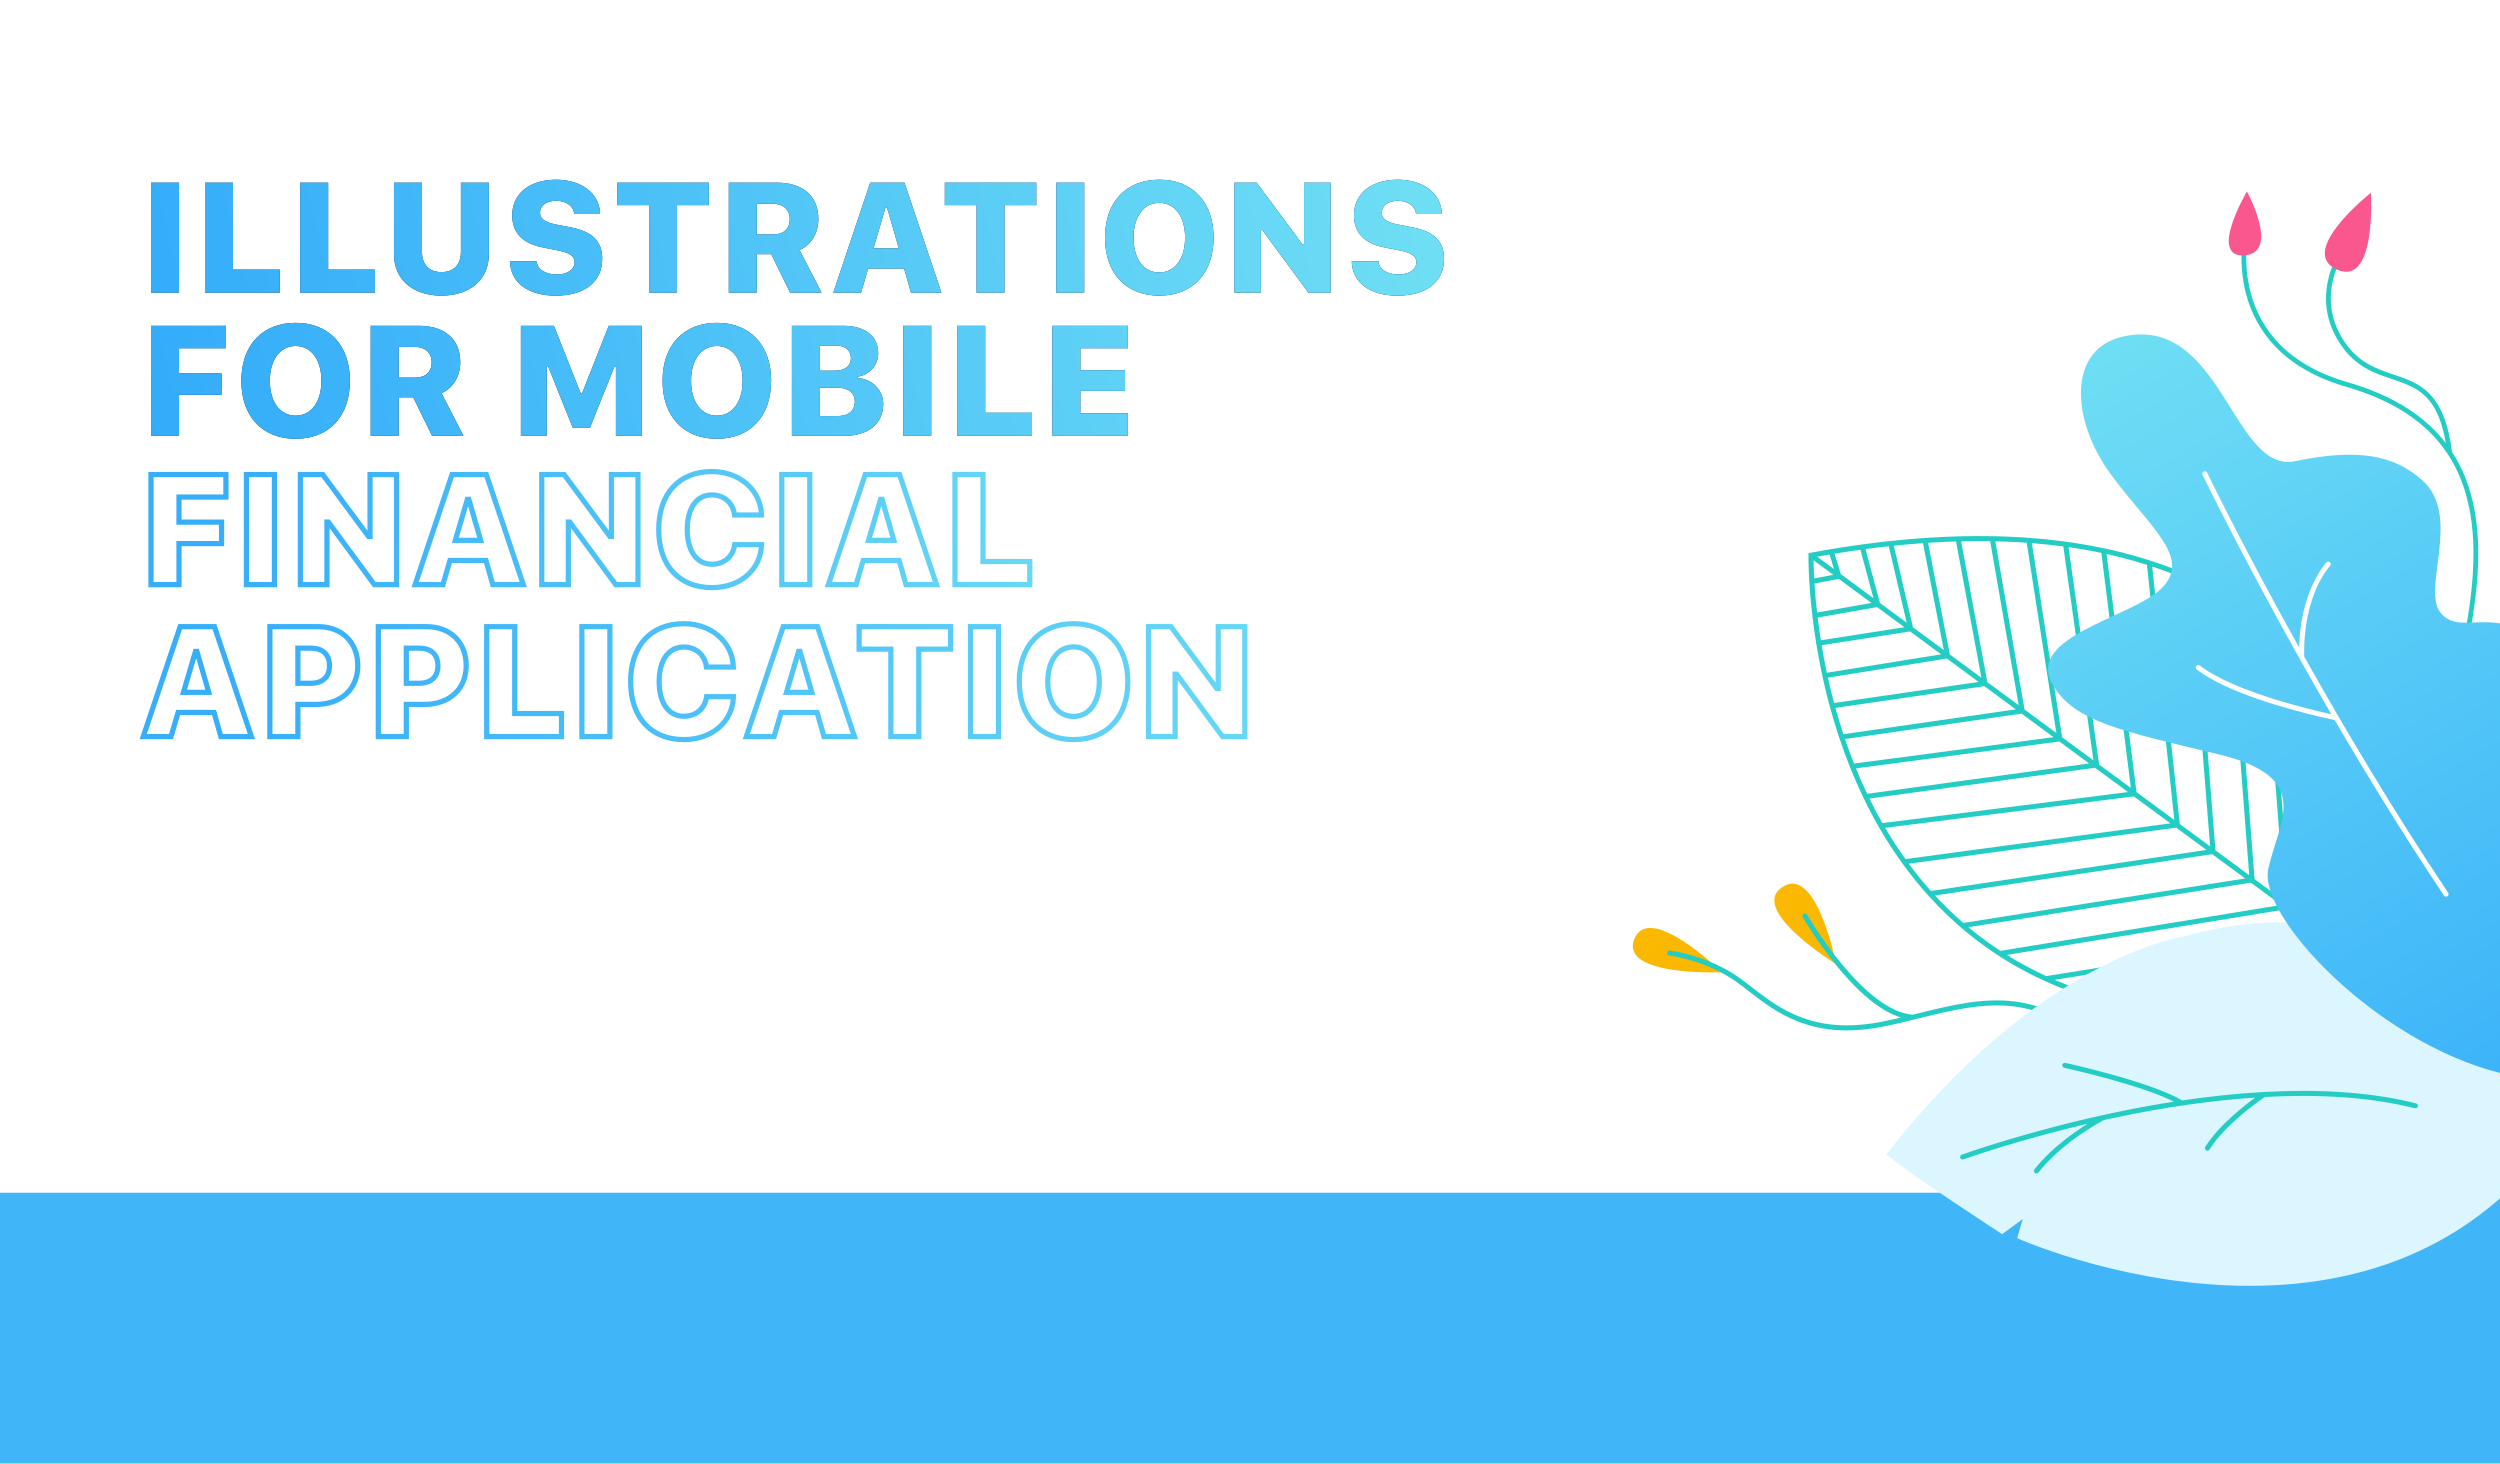<?xml version="1.0" encoding="UTF-8"?> <svg xmlns="http://www.w3.org/2000/svg" xmlns:xlink="http://www.w3.org/1999/xlink" width="1920px" height="1124px" viewBox="0 0 1920 1124"> <title>Illustration_01 Copy</title> <defs> <linearGradient x1="114.785%" y1="50.538%" x2="9.411%" y2="49.454%" id="linearGradient-1"> <stop stop-color="#6EDEF4" offset="0%"></stop> <stop stop-color="#36AEFA" offset="100%"></stop> </linearGradient> <linearGradient x1="114.785%" y1="50.859%" x2="9.411%" y2="49.128%" id="linearGradient-2"> <stop stop-color="#6EDEF4" offset="0%"></stop> <stop stop-color="#36AEFA" offset="100%"></stop> </linearGradient> <path d="M137.465,449 L137.465,417.477 L170.16,417.477 L170.16,401.012 L137.465,401.012 L137.465,381.734 L173.5,381.734 L173.5,364.449 L115.961,364.449 L115.961,449 L137.465,449 Z M210.766,449 L210.766,364.449 L189.262,364.449 L189.262,449 L210.766,449 Z M251.078,449 L251.078,400.953 L252.191,400.953 L287.523,449 L304.574,449 L304.574,364.449 L284.184,364.449 L284.184,412.027 L283.07,412.027 L247.855,364.449 L230.688,364.449 L230.688,449 L251.078,449 Z M340.141,449 L345.59,430.426 L373.188,430.426 L378.461,449 L401.898,449 L373.48,364.449 L347.172,364.449 L318.812,449 L340.141,449 Z M369.145,414.957 L349.691,414.957 L358.949,383.492 L360.062,383.492 L369.145,414.957 Z M436.469,449 L436.469,400.953 L437.582,400.953 L472.914,449 L489.965,449 L489.965,364.449 L469.574,364.449 L469.574,412.027 L468.461,412.027 L433.246,364.449 L416.078,364.449 L416.078,449 L436.469,449 Z M546.801,451.285 C568.48,451.285 584.184,437.633 584.887,418.297 L564.262,418.297 C563.031,427.379 556.117,433.355 546.859,433.355 C535.023,433.355 527.816,423.16 527.816,406.637 C527.816,390.172 535.023,380.094 546.801,380.094 C556.059,380.094 563.031,386.305 564.145,395.504 L584.828,395.504 C584.184,376.344 568.07,362.164 546.801,362.164 C521.43,362.164 505.902,379.098 505.902,406.695 C505.902,434.293 521.488,451.285 546.801,451.285 Z M621.918,449 L621.918,364.449 L600.414,364.449 L600.414,449 L621.918,449 Z M657.484,449 L662.934,430.426 L690.531,430.426 L695.805,449 L719.242,449 L690.824,364.449 L664.516,364.449 L636.156,449 L657.484,449 Z M686.488,414.957 L667.035,414.957 L676.293,383.492 L677.406,383.492 L686.488,414.957 Z M790.844,449 L790.844,431.246 L754.926,431.246 L754.926,364.449 L733.422,364.449 L733.422,449 L790.844,449 Z" id="path-3"></path> <linearGradient x1="100%" y1="47.996%" x2="-89.827%" y2="56.982%" id="linearGradient-4"> <stop stop-color="#6EDEF4" offset="0%"></stop> <stop stop-color="#0080FF" offset="100%"></stop> </linearGradient> <path d="M137.511,224.783 L116,224.783 L116,140.284 L137.511,140.284 L137.511,224.783 Z M214.881,207.04 L214.881,224.783 L157.44,224.783 L157.44,140.284 L178.951,140.284 L178.951,207.04 L214.881,207.04 Z M287.972,207.04 L287.972,224.783 L230.531,224.783 L230.531,140.284 L252.042,140.284 L252.042,207.04 L287.972,207.04 Z M324.074,140.284 L324.074,193.337 C324.074,203.175 329.467,208.972 339.021,208.972 C348.633,208.972 353.967,203.175 353.967,193.337 L353.967,140.284 L375.42,140.284 L375.42,195.621 C375.42,214.594 361.001,227.067 339.021,227.067 C317.041,227.067 302.622,214.594 302.622,195.621 L302.622,140.284 L324.074,140.284 Z M391.656,200.716 L412.17,200.716 C412.698,206.864 418.852,210.788 427.762,210.788 C435.792,210.788 441.301,206.923 441.301,201.36 C441.301,196.675 437.609,194.157 427.937,192.225 L416.801,190 C401.327,187.072 393.355,178.639 393.355,165.347 C393.355,148.833 406.602,138 427,138 C446.811,138 460.527,148.716 460.878,164.351 L441.008,164.351 C440.539,158.378 434.854,154.221 427.293,154.221 C419.732,154.221 414.749,157.793 414.749,163.414 C414.749,168.04 418.501,170.734 427.41,172.491 L438.312,174.599 C455.017,177.82 462.519,185.374 462.519,198.783 C462.519,216.409 449.038,227.067 426.882,227.067 C405.488,227.067 392.007,216.995 391.656,200.716 Z M519.961,224.783 L498.508,224.783 L498.508,157.558 L474.125,157.558 L474.125,140.284 L544.403,140.284 L544.403,157.558 L519.961,157.558 L519.961,224.783 Z M581.212,156.504 L581.212,180.045 L593.931,180.045 C601.844,180.045 606.533,175.653 606.533,168.333 C606.533,161.13 601.551,156.504 593.872,156.504 L581.212,156.504 Z M581.212,195.211 L581.212,224.783 L559.701,224.783 L559.701,140.284 L596.92,140.284 C616.673,140.284 628.513,150.707 628.513,168.157 C628.513,178.522 623.355,188.009 614.094,192.049 L630.975,224.783 L606.826,224.783 L592.348,195.211 L581.212,195.211 Z M699.611,224.783 L694.336,206.22 L666.729,206.22 L661.278,224.783 L639.943,224.783 L668.312,140.284 L694.629,140.284 L723.057,224.783 L699.611,224.783 Z M680.093,159.315 L670.832,190.761 L690.292,190.761 L681.207,159.315 L680.093,159.315 Z M771.444,224.783 L749.992,224.783 L749.992,157.558 L725.608,157.558 L725.608,140.284 L795.886,140.284 L795.886,157.558 L771.444,157.558 L771.444,224.783 Z M832.695,224.783 L811.184,224.783 L811.184,140.284 L832.695,140.284 L832.695,224.783 Z M890.371,138 C915.751,138 932.045,155.04 932.045,182.504 C932.045,210.026 915.809,227.067 890.371,227.067 C864.816,227.067 848.638,210.026 848.638,182.504 C848.638,155.04 864.933,138 890.371,138 Z M890.371,155.802 C878.473,155.802 870.56,166.225 870.56,182.504 C870.56,198.842 878.355,209.265 890.371,209.265 C902.211,209.265 910.124,198.842 910.124,182.504 C910.124,166.225 902.211,155.802 890.371,155.802 Z M968.386,224.783 L947.988,224.783 L947.988,140.284 L965.162,140.284 L1000.389,187.833 L1001.502,187.833 L1001.502,140.284 L1021.9,140.284 L1021.9,224.783 L1004.843,224.783 L969.499,176.765 L968.386,176.765 L968.386,224.783 Z M1038.136,200.716 L1058.651,200.716 C1059.178,206.864 1065.333,210.788 1074.242,210.788 C1082.272,210.788 1087.782,206.923 1087.782,201.36 C1087.782,196.675 1084.089,194.157 1074.418,192.225 L1063.281,190 C1047.807,187.072 1039.836,178.639 1039.836,165.347 C1039.836,148.833 1053.082,138 1073.48,138 C1093.291,138 1107.007,148.716 1107.358,164.351 L1087.488,164.351 C1087.02,158.378 1081.334,154.221 1073.773,154.221 C1066.212,154.221 1061.23,157.793 1061.23,163.414 C1061.23,168.04 1064.981,170.734 1073.89,172.491 L1084.792,174.599 C1101.497,177.82 1109,185.374 1109,198.783 C1109,216.409 1095.519,227.067 1073.363,227.067 C1051.969,227.067 1038.488,216.995 1038.136,200.716 Z M137.511,334.716 L116,334.716 L116,250.217 L173.559,250.217 L173.559,267.492 L137.511,267.492 L137.511,286.757 L170.218,286.757 L170.218,303.212 L137.511,303.212 L137.511,334.716 Z M227.073,247.933 C252.452,247.933 268.747,264.974 268.747,292.437 C268.747,319.96 252.511,337 227.073,337 C201.517,337 185.34,319.96 185.34,292.437 C185.34,264.974 201.634,247.933 227.073,247.933 Z M227.073,265.735 C215.174,265.735 207.261,276.158 207.261,292.437 C207.261,308.775 215.057,319.198 227.073,319.198 C238.913,319.198 246.825,308.775 246.825,292.437 C246.825,276.158 238.913,265.735 227.073,265.735 Z M306.201,266.437 L306.201,289.978 L318.92,289.978 C326.833,289.978 331.522,285.586 331.522,278.266 C331.522,271.064 326.54,266.437 318.862,266.437 L306.201,266.437 Z M306.201,305.144 L306.201,334.716 L284.69,334.716 L284.69,250.217 L321.909,250.217 C341.662,250.217 353.502,260.64 353.502,278.091 C353.502,288.455 348.344,297.942 339.083,301.982 L355.964,334.716 L331.815,334.716 L317.338,305.144 L306.201,305.144 Z M492.885,334.716 L473.015,334.716 L473.015,281.37 L471.96,281.37 L453.145,328.392 L439.84,328.392 L420.966,281.37 L419.911,281.37 L419.911,334.716 L400.041,334.716 L400.041,250.217 L425.421,250.217 L445.936,302.041 L447.049,302.041 L467.506,250.217 L492.885,250.217 L492.885,334.716 Z M550.561,247.933 C575.941,247.933 592.235,264.974 592.235,292.437 C592.235,319.96 575.999,337 550.561,337 C525.005,337 508.828,319.96 508.828,292.437 C508.828,264.974 525.123,247.933 550.561,247.933 Z M550.561,265.735 C538.662,265.735 530.75,276.158 530.75,292.437 C530.75,308.775 538.545,319.198 550.561,319.198 C562.401,319.198 570.314,308.775 570.314,292.437 C570.314,276.158 562.401,265.735 550.561,265.735 Z M648.797,334.716 L608.178,334.716 L608.178,250.217 L647.625,250.217 C664.506,250.217 674.47,258.181 674.47,271.298 C674.47,280.374 667.671,288.045 658.703,289.275 L658.703,290.388 C669.781,290.973 678.338,299.581 678.338,310.356 C678.338,325.171 666.909,334.716 648.797,334.716 Z M629.689,265.383 L629.689,284.649 L641.06,284.649 C648.914,284.649 653.486,281.018 653.486,275.046 C653.486,269.014 649.208,265.383 641.881,265.383 L629.689,265.383 Z M629.689,319.55 L642.701,319.55 C651.611,319.55 656.476,315.626 656.476,308.482 C656.476,301.572 651.493,297.708 642.584,297.708 L629.689,297.708 L629.689,319.55 Z M715.206,334.716 L693.695,334.716 L693.695,250.217 L715.206,250.217 L715.206,334.716 Z M792.576,316.973 L792.576,334.716 L735.135,334.716 L735.135,250.217 L756.646,250.217 L756.646,316.973 L792.576,316.973 Z M866.195,317.442 L866.195,334.716 L808.226,334.716 L808.226,250.217 L866.195,250.217 L866.195,267.492 L829.737,267.492 L829.737,284.356 L864.026,284.356 L864.026,300.167 L829.737,300.167 L829.737,317.442 L866.195,317.442 Z" id="path-5"></path> <linearGradient x1="73.916%" y1="0%" x2="-16.883%" y2="224.198%" id="linearGradient-6"> <stop stop-color="#6EDEF4" offset="0%"></stop> <stop stop-color="#0080FF" offset="100%"></stop> </linearGradient> </defs> <g id="Illustration_01-Copy" stroke="none" stroke-width="1" fill="none" fill-rule="evenodd"> <rect fill="#FFFFFF" x="0" y="0" width="1920" height="1124"></rect> <rect id="Rectangle" fill="#40B6F9" x="0" y="916" width="1920" height="208"></rect> <path d="M169.652,565.718 L164.378,547.169 L136.779,547.169 L131.329,565.718 L110,565.718 L138.361,481.282 L164.671,481.282 L193.091,565.718 L169.652,565.718 Z M150.139,500.299 L140.881,531.721 L160.335,531.721 L151.252,500.299 L150.139,500.299 Z M207.271,481.282 L244.304,481.282 C262.469,481.282 274.775,493.102 274.775,511.241 C274.775,529.205 261.825,540.966 243.015,540.966 L228.776,540.966 L228.776,565.718 L207.271,565.718 L207.271,481.282 Z M228.776,497.783 L228.776,524.758 L238.503,524.758 C247.644,524.758 253.035,520.077 253.035,511.3 C253.035,502.406 247.703,497.783 238.62,497.783 L228.776,497.783 Z M290.537,481.282 L327.571,481.282 C345.736,481.282 358.041,493.102 358.041,511.241 C358.041,529.205 345.091,540.966 326.281,540.966 L312.042,540.966 L312.042,565.718 L290.537,565.718 L290.537,481.282 Z M312.042,497.783 L312.042,524.758 L321.769,524.758 C330.911,524.758 336.302,520.077 336.302,511.3 C336.302,502.406 330.969,497.783 321.887,497.783 L312.042,497.783 Z M431.229,547.988 L431.229,565.718 L373.804,565.718 L373.804,481.282 L395.309,481.282 L395.309,547.988 L431.229,547.988 Z M468.379,565.718 L446.874,565.718 L446.874,481.282 L468.379,481.282 L468.379,565.718 Z M525.218,568 C499.904,568 484.317,551.031 484.317,523.471 C484.317,495.911 499.846,479 525.218,479 C546.489,479 562.603,493.16 563.248,512.295 L542.563,512.295 C541.45,503.108 534.476,496.905 525.218,496.905 C513.44,496.905 506.233,506.97 506.233,523.412 C506.233,539.913 513.44,550.095 525.277,550.095 C534.535,550.095 541.45,544.126 542.68,535.057 L563.306,535.057 C562.603,554.366 546.899,568 525.218,568 Z M632.802,565.718 L627.528,547.169 L599.929,547.169 L594.48,565.718 L573.15,565.718 L601.511,481.282 L627.821,481.282 L656.241,565.718 L632.802,565.718 Z M613.289,500.299 L604.031,531.721 L623.485,531.721 L614.403,500.299 L613.289,500.299 Z M705.615,565.718 L684.168,565.718 L684.168,498.544 L659.792,498.544 L659.792,481.282 L730.05,481.282 L730.05,498.544 L705.615,498.544 L705.615,565.718 Z M766.849,565.718 L745.344,565.718 L745.344,481.282 L766.849,481.282 L766.849,565.718 Z M824.508,479 C849.881,479 866.171,496.028 866.171,523.471 C866.171,550.972 849.939,568 824.508,568 C798.96,568 782.787,550.972 782.787,523.471 C782.787,496.028 799.077,479 824.508,479 Z M824.508,496.788 C812.613,496.788 804.702,507.204 804.702,523.471 C804.702,539.796 812.496,550.212 824.508,550.212 C836.345,550.212 844.255,539.796 844.255,523.471 C844.255,507.204 836.345,496.788 824.508,496.788 Z M902.501,565.718 L882.109,565.718 L882.109,481.282 L899.278,481.282 L934.495,528.796 L935.608,528.796 L935.608,481.282 L956,481.282 L956,565.718 L938.948,565.718 L903.614,517.736 L902.501,517.736 L902.501,565.718 Z" id="APPLICATION" stroke="url(#linearGradient-1)" stroke-width="4" fill="#FFFFFF" fill-rule="nonzero"></path> <g id="FINANCIAL" fill-rule="nonzero" fill="#FFFFFF"> <use xlink:href="#path-3"></use> <use stroke="url(#linearGradient-2)" stroke-width="4" xlink:href="#path-3"></use> </g> <g id="ILLUSTRATIONSFORMOBILE" fill-rule="nonzero"> <use fill="#0F2850" xlink:href="#path-5"></use> <use fill="url(#linearGradient-4)" xlink:href="#path-5"></use> </g> <g id="Group-7" transform="translate(1616.331, 606.491) scale(-1, 1) rotate(2) translate(-1616.331, -606.491) translate(1245.331, 150.491)"> <path d="M677.458,597.669 C677.458,597.669 707.471,525.744 729.392,547.912 C751.314,570.08 677.458,597.669 677.458,597.669" id="Fill-22" fill="#FAB900" transform="translate(705.458, 570.669) rotate(21) translate(-705.458, -570.669) "></path> <path d="M593.705,588.946 C593.705,588.946 577.457,512.442 608.65,518.262 C639.843,524.082 593.705,588.946 593.705,588.946" id="Fill-24" fill="#FAB900" transform="translate(604.475, 553.446) rotate(21) translate(-604.475, -553.446) "></path> <path d="M681.296,512.199 C681.044,511.748 680.477,511.586 680.027,511.84 C679.775,511.982 654.677,526.311 638.914,552.472 C637.162,555.38 635.439,558.459 633.615,561.718 C620.514,585.135 604.209,614.279 552.725,625.547 C546.054,627.007 539.212,628.223 532.418,629.347 C545.554,620.351 556.514,601.195 565.038,572.289 C571.959,548.821 574.6,527.315 574.625,527.101 C574.688,526.587 574.323,526.121 573.811,526.058 C573.3,525.997 572.835,526.362 572.773,526.876 C572.67,527.726 562.127,612.075 527.753,629.982 C527.675,630.022 527.617,630.084 527.556,630.142 C525.993,630.393 524.434,630.643 522.885,630.889 C498.163,634.834 472.6,638.911 451.018,651.614 C426.797,665.87 410.256,689.72 400.451,724.528 C400.311,725.026 400.598,725.544 401.094,725.684 C401.264,725.732 401.436,725.73 401.595,725.687 C401.899,725.602 402.154,725.365 402.246,725.038 C411.913,690.718 428.176,667.23 451.961,653.23 C473.241,640.706 498.626,636.656 523.177,632.74 C533.05,631.165 543.259,629.536 553.121,627.377 C605.428,615.933 621.958,586.38 635.242,562.636 C637.058,559.39 638.774,556.324 640.509,553.442 C656.011,527.717 680.691,513.614 680.939,513.475 C681.388,513.221 681.548,512.65 681.296,512.199" id="Fill-26" stroke="#23CDC3" stroke-width="2" fill="#23CDC3" transform="translate(540.915, 618.72) rotate(21) translate(-540.915, -618.72) "></path> <path d="M84.726,238.935 C85.126,237.313 85.545,235.706 86,234.125 C88.745,224.604 92.537,215.824 97.376,207.749 C97.666,207.638 97.886,207.374 97.915,207.044 C97.92,206.965 97.928,206.89 97.935,206.812 C113.14,182.039 138.46,164.055 174.595,152.219 C196.911,144.911 214.664,133.99 227.36,119.761 C237.533,108.362 244.495,94.833 248.052,79.551 C254.102,53.563 248.097,31.177 248.035,30.954 C247.912,30.507 247.452,30.245 247.008,30.369 C246.563,30.492 246.302,30.954 246.425,31.401 C246.484,31.62 252.379,53.592 246.425,79.169 C242.932,94.173 236.099,107.454 226.116,118.642 C213.619,132.649 196.109,143.409 174.076,150.625 C138.909,162.143 113.858,179.446 98.293,203.113 C102.802,161.205 119.654,154.875 139.079,147.58 C152.413,142.573 166.203,137.396 177.102,120.037 C190.728,98.334 187.692,77.792 182.746,64.38 C177.401,49.887 168.71,40.367 168.623,40.273 C168.31,39.932 167.782,39.912 167.443,40.228 C167.105,40.542 167.084,41.073 167.397,41.412 C167.483,41.505 175.976,50.82 181.2,65.018 C185.998,78.062 188.938,98.04 175.689,119.142 C165.09,136.023 151.569,141.099 138.494,146.009 C118.894,153.368 100.378,160.328 96.308,206.25 C91.218,214.617 87.253,223.745 84.395,233.659 C74.729,267.181 77.426,309.779 92.879,367.717 C92.955,368 93.166,368.21 93.424,368.296 C93.574,368.346 93.739,368.353 93.903,368.31 C94.349,368.191 94.614,367.73 94.494,367.282 C81.417,318.256 77.518,280.321 82.539,249.635 L84.726,238.935 Z" id="Fill-42" stroke="#23CDC3" stroke-width="2" fill="#23CDC3"></path> <path d="M579.068,374.362 C578.434,377.359 577.765,380.33 577.078,383.288 L462.286,370.642 L488.259,350.058 L581.551,361.733 C580.796,365.868 579.97,370.083 579.068,374.362 L579.068,374.362 Z M546.599,469.709 C545.422,472.077 544.219,474.416 542.996,476.736 L350.533,459.213 L377.463,437.87 L553.184,455.654 C551.072,460.423 548.882,465.116 546.599,469.709 L546.599,469.709 Z M526.201,504.972 L318.84,484.332 L348.404,460.9 L542.028,478.529 C537.11,487.726 531.829,496.543 526.201,504.972 L526.201,504.972 Z M478.218,560.102 C470.951,566.483 463.364,572.443 455.465,577.986 C455.407,577.966 455.354,577.935 455.291,577.927 L236.125,549.888 L260.925,530.233 L481.483,557.159 C480.398,558.145 479.318,559.136 478.218,560.102 L478.218,560.102 Z M152.136,614.066 L144.047,620.476 C136.987,592.473 135.149,533.684 153.903,471.693 L152.136,614.066 Z M184.301,402.414 L177.09,594.288 L154.028,612.566 L155.853,465.475 C162.697,444.355 171.983,422.976 184.301,402.414 L184.301,402.414 Z M241.958,334.502 L232.884,550.067 L206.031,571.35 L213.958,361.805 C214.224,361.506 214.479,361.202 214.747,360.903 C223.18,351.453 232.261,342.654 241.958,334.502 L241.958,334.502 Z M329.591,284.5 L315.137,484.877 L290.441,504.45 L299.685,297.192 C309.271,292.519 319.242,288.286 329.591,284.5 L329.591,284.5 Z M270.221,313.716 C279.01,308.08 288.191,302.878 297.768,298.125 L288.498,505.99 L261.2,527.625 L270.221,313.716 Z M212,364.048 L204.099,572.882 L179.021,592.757 L186.298,399.13 C193.755,387.056 202.281,375.289 212,364.048 L212,364.048 Z M153.325,615.512 L259.584,632.731 C224.215,632.735 186.23,629.012 145.699,621.557 L153.325,615.512 Z M270.56,632.612 L155.313,613.937 L178.258,595.751 L363.945,619.974 C335.297,627.64 304.151,631.861 270.56,632.612 L270.56,632.612 Z M368.466,618.731 C368.383,618.692 368.299,618.653 368.202,618.64 L180.305,594.129 L206.055,573.72 L417.931,600.027 C402.4,607.564 385.904,613.797 368.466,618.731 L368.466,618.731 Z M420.978,598.52 C420.976,598.52 420.975,598.518 420.973,598.518 L208.114,572.089 L234.074,551.514 L453.2,579.547 C442.975,586.565 432.233,592.889 420.978,598.52 L420.978,598.52 Z M234.823,548.53 L243.901,332.88 C251.645,326.495 259.78,320.521 268.294,314.963 L259.261,529.162 L234.823,548.53 Z M483.326,555.498 L262.988,528.598 L289.825,507.329 L505.953,531.844 C498.819,540.24 491.279,548.142 483.326,555.498 L483.326,555.498 Z M507.421,530.126 L291.906,505.68 L316.729,486.005 L525.025,506.738 C519.482,514.91 513.616,522.716 507.421,530.126 L507.421,530.126 Z M352.138,277.118 C356.139,275.958 360.193,274.861 364.298,273.822 L347.562,459.178 L317.129,483.298 L331.519,283.791 C338.236,281.38 345.11,279.155 352.138,277.118 L352.138,277.118 Z M587.787,268.786 L571.031,282.066 L575.059,267.013 C579.277,267.57 583.517,268.158 587.787,268.786 L587.787,268.786 Z M573.188,266.764 L568.57,284.016 L541.693,305.318 L551.209,264.217 C558.455,264.957 565.778,265.802 573.188,266.764 L573.188,266.764 Z M549.331,264.024 L539.339,307.184 L516.891,324.975 L529.33,262.291 C535.925,262.773 542.593,263.352 549.331,264.024 L549.331,264.024 Z M502.948,260.867 C510.999,261.147 519.165,261.578 527.447,262.16 L514.626,326.771 L489.288,346.854 L502.948,260.867 Z M475.63,260.492 L459.047,370.819 L433.353,391.184 L451.29,261.228 C459.27,260.816 467.379,260.564 475.63,260.492 L475.63,260.492 Z M449.386,261.332 L431.23,392.867 L405.222,413.48 L423.293,263.435 C431.817,262.522 440.518,261.824 449.386,261.332 L449.386,261.332 Z M395.248,267.312 C403.765,265.858 412.479,264.639 421.38,263.649 L403.136,415.132 L377.533,435.425 L395.248,267.312 Z M349.587,457.573 L366.221,273.35 C375.022,271.172 384.061,269.272 393.329,267.647 L375.478,437.054 L349.587,457.573 Z M553.985,453.853 L379.568,436.202 L404.108,416.753 L562.662,432.109 C559.959,439.533 557.069,446.788 553.985,453.853 L553.985,453.853 Z M563.329,430.291 L406.224,415.076 L432.387,394.34 L570.195,409.304 C568.069,416.436 565.785,423.441 563.329,430.291 L563.329,430.291 Z M570.739,407.479 L434.477,392.683 L460.198,372.297 L576.648,385.124 C574.854,392.711 572.884,400.167 570.739,407.479 L570.739,407.479 Z M461.198,369.115 L477.524,260.484 C485.254,260.441 493.101,260.548 501.062,260.8 L487.118,348.573 L461.198,369.115 Z M581.883,359.886 L490.315,348.428 L515.752,328.267 L585.437,336.674 C584.491,344.038 583.322,351.807 581.883,359.886 L581.883,359.886 Z M585.672,334.816 L517.818,326.63 L540.444,308.698 L587.705,315.34 C587.194,321.408 586.53,327.926 585.672,334.816 L585.672,334.816 Z M587.859,313.469 L542.471,307.091 L569.04,286.034 L589.184,289.11 C588.999,295.892 588.61,304.119 587.859,313.469 L587.859,313.469 Z M589.23,287.223 L571.044,284.445 L589.207,270.051 C589.298,272.86 589.42,278.812 589.23,287.223 L589.23,287.223 Z M590.963,267.359 L590.208,267.247 C576.788,265.239 563.629,263.593 550.723,262.284 C550.714,262.282 550.707,262.275 550.699,262.274 C550.657,262.264 550.619,262.274 550.578,262.27 C543.24,261.527 535.984,260.898 528.815,260.381 C528.795,260.376 528.78,260.362 528.759,260.358 C528.669,260.34 528.581,260.351 528.495,260.359 C519.665,259.727 510.966,259.267 502.399,258.977 C502.366,258.969 502.34,258.948 502.306,258.943 C502.177,258.923 502.049,258.93 501.929,258.961 C484.277,258.377 467.188,258.522 450.678,259.395 C450.651,259.388 450.63,259.372 450.602,259.368 C450.448,259.347 450.304,259.373 450.168,259.422 C419.804,261.053 391.409,265.141 365.117,271.692 C365.091,271.699 365.066,271.702 365.041,271.711 C360.505,272.842 356.026,274.041 351.617,275.319 C344.365,277.421 337.278,279.725 330.355,282.223 C330.334,282.23 330.317,282.236 330.296,282.244 C319.273,286.225 308.674,290.709 298.504,295.683 C298.433,295.705 298.373,295.74 298.31,295.777 C288.171,300.745 278.461,306.205 269.193,312.148 C268.907,312.186 268.664,312.345 268.519,312.584 C259.51,318.398 250.916,324.671 242.754,331.399 C242.483,331.471 242.255,331.649 242.139,331.9 C231.85,340.432 222.246,349.687 213.349,359.657 C202.73,371.555 193.488,384.079 185.45,396.957 C185.447,396.956 185.445,396.954 185.443,396.954 C184.925,396.936 184.491,397.339 184.472,397.855 L184.445,398.576 C171.235,420.058 161.375,442.49 154.181,464.646 C154.067,464.799 153.987,464.977 153.984,465.181 L153.983,465.249 C132.823,530.84 134.962,593.883 142.593,622.349 L142.595,622.356 C142.595,622.357 142.595,622.357 142.595,622.358 L142.745,622.919 L143.325,623.027 C229.394,639.091 304.096,638.428 366.798,621.153 C410.168,609.204 447.798,589.305 479.465,561.501 C489.785,552.438 499.463,542.515 508.474,531.783 C508.515,531.743 508.551,531.7 508.584,531.654 C515.211,523.75 521.462,515.393 527.348,506.627 C527.445,506.534 527.522,506.422 527.571,506.292 C533.553,497.356 539.152,487.987 544.338,478.192 C544.362,478.151 544.389,478.111 544.406,478.066 C545.725,475.571 547.026,473.056 548.294,470.507 C550.764,465.537 553.128,460.456 555.398,455.283 C555.417,455.247 555.433,455.212 555.448,455.172 C558.789,447.554 561.913,439.721 564.812,431.687 C564.823,431.663 564.829,431.637 564.839,431.613 C567.511,424.204 569.988,416.621 572.275,408.883 C572.291,408.85 572.295,408.812 572.307,408.778 C574.648,400.849 576.786,392.755 578.716,384.507 C578.723,384.475 578.738,384.446 578.742,384.414 C578.742,384.41 578.741,384.407 578.741,384.403 C579.493,381.187 580.223,377.955 580.912,374.692 C583.798,361.016 585.89,348.005 587.401,336.069 C587.41,336.036 587.424,336.005 587.429,335.971 C587.432,335.947 587.422,335.925 587.423,335.9 C588.371,328.394 589.091,321.316 589.632,314.768 C589.64,314.735 589.656,314.705 589.662,314.668 C589.668,314.617 589.653,314.567 589.652,314.516 C591.947,286.588 591.02,268.41 591.005,268.121 L590.963,267.359 Z" id="Fill-28" stroke="#23CDC3" stroke-width="2" fill="#23CDC3"></path> <path d="M280.404,568.164 C280.404,568.164 390.717,553.13 545.38,666.226 C530.47,687.641 476.641,749.514 476.641,749.514 L458.216,742.695 L466.375,755.689 C466.375,755.689 223.965,960.494 27.38,777.391 C77.195,704.8 100.389,569.374 280.404,568.164" id="Fill-30" fill="#DCF6FF" transform="translate(286.38, 710.501) rotate(14) translate(-286.38, -710.501) "></path> <path d="M493.557,691.27 C493.009,691.231 437.899,687.532 368.107,692.835 C354.089,693.899 338.836,695.387 322.88,697.451 C342.984,677.321 398.541,647.262 399.118,646.951 C399.573,646.706 399.743,646.137 399.497,645.682 C399.252,645.226 398.684,645.056 398.229,645.302 C397.633,645.623 338.67,677.526 319.901,697.848 C299.887,700.513 278.836,704.086 257.755,708.883 C257.522,708.853 257.299,708.906 257.113,709.033 C218.665,717.827 180.184,730.678 147.896,749.443 C147.449,749.703 147.297,750.276 147.557,750.723 C147.725,751.012 148.023,751.178 148.334,751.19 C148.505,751.196 148.679,751.155 148.838,751.062 C181.006,732.366 219.383,719.567 257.734,710.81 C261.477,712.022 292.959,722.532 310.284,738.192 C310.454,738.345 310.665,738.425 310.878,738.432 C311.144,738.442 311.413,738.338 311.608,738.125 C311.954,737.741 311.924,737.148 311.54,736.801 C296.307,723.033 270.416,713.216 261.253,710.022 C299.122,701.616 336.782,697.094 368.221,694.704 C372.649,694.369 377.018,694.069 381.317,693.801 C383.474,694.231 416.546,701.059 441.417,718.841 C441.572,718.951 441.749,719.008 441.926,719.015 C442.23,719.025 442.533,718.889 442.724,718.623 C443.025,718.202 442.928,717.617 442.506,717.317 C423.252,703.55 399.188,696.276 387.925,693.414 C447.981,690.089 492.933,693.104 493.428,693.138 C493.952,693.17 494.391,692.785 494.43,692.269 C494.462,691.752 494.074,691.305 493.557,691.27" id="Fill-32" stroke="#23CDC3" stroke-width="2" fill="#23CDC3" transform="translate(320.93, 698.19) rotate(14) translate(-320.93, -698.19) "></path> <path d="M26.369,360.506 C65.223,321.573 91.098,348.492 107.489,330.35 C123.878,312.207 88.536,255.903 118.893,226.982 C140.454,206.44 168.053,200.775 215.988,208.961 C263.921,217.147 268.292,95.286 343.853,108.502 C388.514,116.314 386.504,171.662 358.177,213.531 C329.85,255.4 297.696,279.836 321.423,302.483 C345.15,325.13 429.654,336.015 407.492,375.074 C391.784,402.76 357.207,411.323 283.129,431.754 C209.052,452.184 238.476,484.937 247.527,521.361 C256.579,557.785 168.81,657.158 75.107,683.975 C-18.596,710.792 35.374,442.677 35.374,442.677 C35.374,442.677 -12.486,399.441 26.369,360.506 Z" id="Fill-34" fill="url(#linearGradient-6)" fill-rule="nonzero"></path> <path d="M217.078,359.919 C259.596,277.45 286.016,217.561 286.454,216.567 C286.661,216.093 286.447,215.541 285.972,215.332 C285.499,215.123 284.945,215.339 284.736,215.813 C284.306,216.794 258.566,275.139 217.023,355.93 C215.5,309.581 194.155,288.367 193.933,288.153 C193.561,287.793 192.969,287.804 192.608,288.175 C192.248,288.546 192.258,289.141 192.629,289.502 C192.684,289.555 198.235,295.014 203.768,306.348 C208.853,316.768 214.954,334.422 215.228,359.415 C186.698,414.735 150.941,480.178 110.922,544.821 C110.649,545.261 110.784,545.839 111.225,546.111 C111.456,546.252 111.725,546.286 111.968,546.218 C112.187,546.157 112.386,546.017 112.516,545.808 C141.582,498.858 168.399,451.487 191.84,407.869 C193.135,407.556 197.818,406.403 204.621,404.528 C227.639,398.184 274.826,383.586 296.447,365.382 C296.843,365.049 296.894,364.456 296.561,364.061 C296.227,363.664 295.636,363.613 295.24,363.947 C283.39,373.926 261.63,384.38 232.316,394.182 C214.296,400.207 198.462,404.294 193.036,405.644 C201.436,389.981 209.389,374.825 216.854,360.351 C216.965,360.232 217.041,360.085 217.078,359.919" id="Fill-36" stroke="#FFFFFF" stroke-width="2" fill="#FFFFFF"></path> <path d="M245.721,0.63 C245.721,0.63 221.524,48.865 249.479,49.621 C277.435,50.378 245.721,0.63 245.721,0.63" id="Fill-38" fill="#FA578F"></path> <path d="M150.623,4.984 C150.623,4.984 148.589,77.959 178.892,62.95 C209.196,47.941 150.623,4.984 150.623,4.984" id="Fill-40" fill="#FA578F"></path> </g> </g> </svg> 